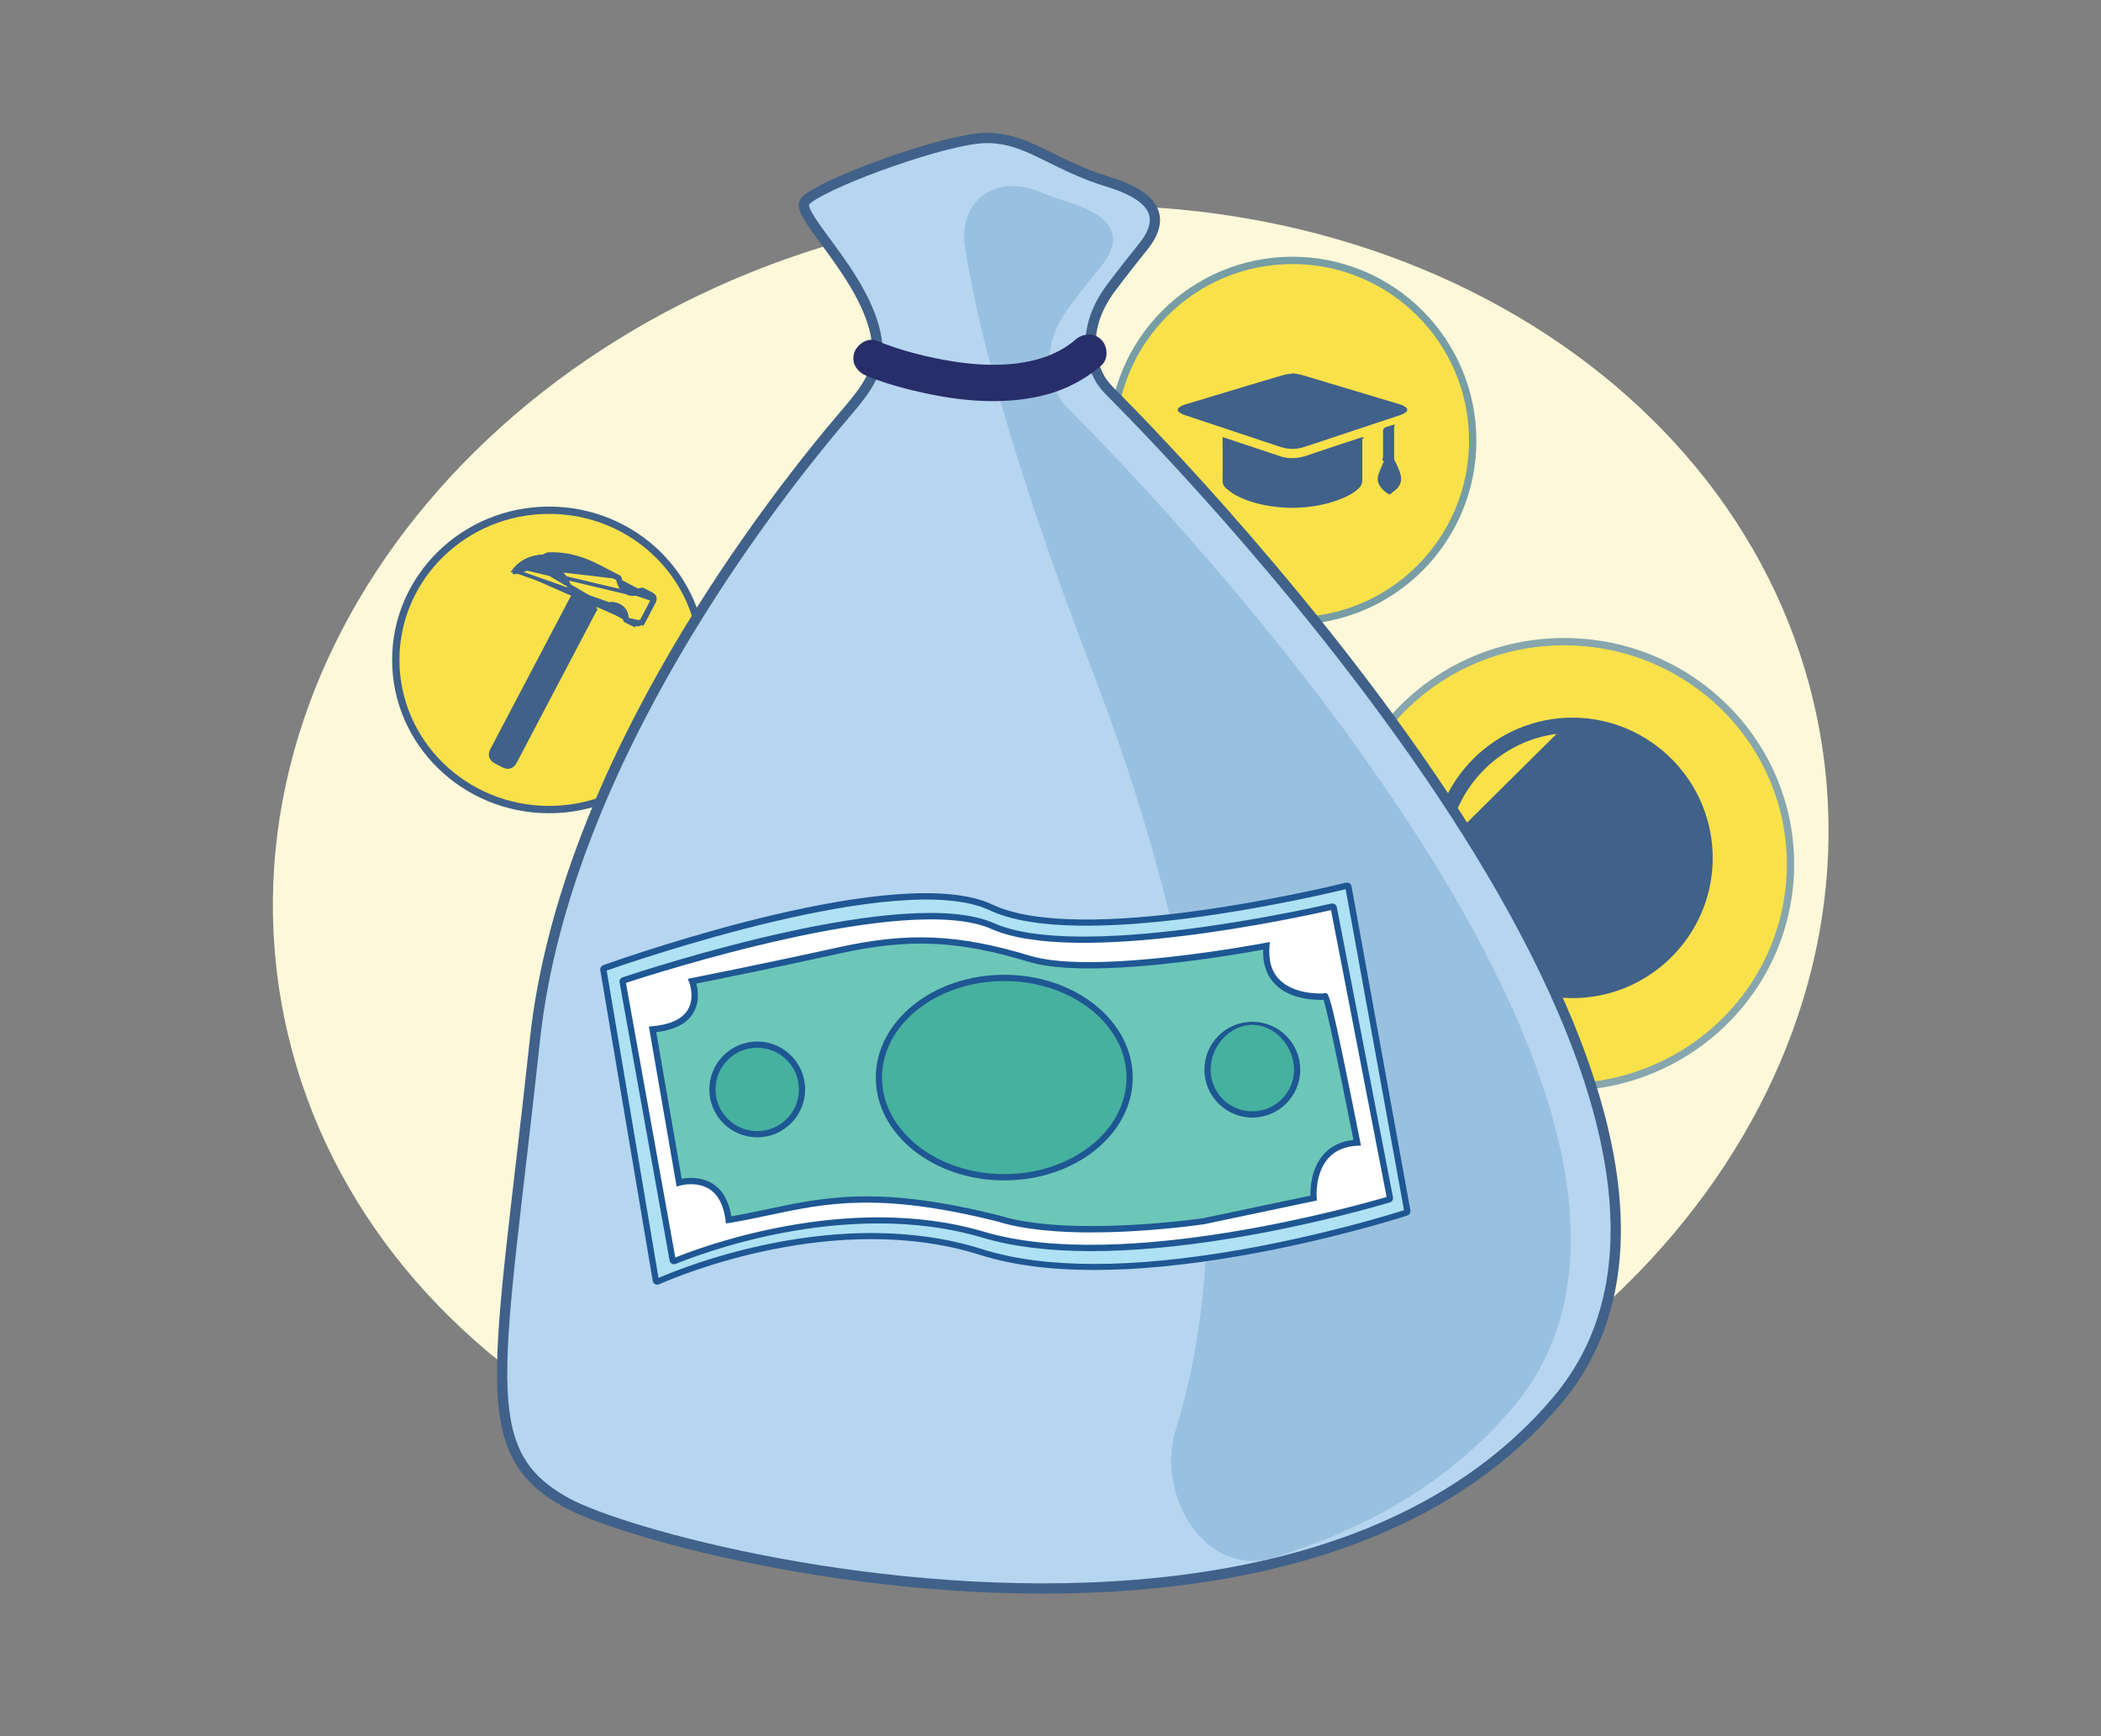 <svg width="121" height="100" viewBox="0 0 121 100" fill="none" xmlns="http://www.w3.org/2000/svg">
<rect x="0" y="0" width="121" height="100" fill="#808080" stroke="none"/>
<path d="M66.936 87.383C91.418 83.176 108.389 63.029 104.842 42.383C101.294 21.737 78.571 8.41 54.089 12.617C29.607 16.824 12.636 36.971 16.183 57.617C19.731 78.263 42.454 91.59 66.936 87.383Z" fill="#FCF8D9"/>
<path d="M90.081 62.612C97.281 62.612 103.117 56.869 103.117 49.786C103.117 42.702 97.281 36.96 90.081 36.96C82.881 36.96 77.045 42.702 77.045 49.786C77.045 56.869 82.881 62.612 90.081 62.612Z" fill="#F9E14A" stroke="#87A6AD" stroke-width="0.421" stroke-miterlimit="10"/>
<path d="M82.594 49.413L82.594 49.414C82.573 53.78 86.12 57.347 90.488 57.387C94.878 57.427 98.459 53.894 98.532 49.557C98.605 45.09 94.995 41.479 90.631 41.442L82.594 49.413ZM82.594 49.413C82.57 45.023 86.194 41.406 90.631 41.442L82.594 49.413ZM83.255 49.417C83.258 53.44 86.531 56.709 90.564 56.723C94.568 56.737 97.867 53.436 97.871 49.417C97.874 45.442 94.632 42.165 90.666 42.111V42.107L90.561 42.107C86.541 42.11 83.248 45.403 83.255 49.417ZM83.255 49.417L83.36 49.417L83.255 49.417C83.255 49.417 83.255 49.417 83.255 49.417Z" fill="#406189" stroke="#406189" stroke-width="0.21"/>
<path d="M89.117 49.367C89.338 49.195 89.558 49.023 89.778 48.852L89.825 48.907L89.896 48.765L89.9 48.758L90.052 48.454L89.824 48.581C89.677 48.41 89.534 48.241 89.393 48.074C89.216 47.865 89.041 47.66 88.866 47.454C88.379 46.883 87.893 46.313 87.41 45.742L87.41 45.742L87.409 45.741C87.344 45.666 87.286 45.589 87.243 45.511C87.206 45.439 87.195 45.378 87.201 45.328C87.208 45.278 87.232 45.228 87.281 45.179L87.281 45.179C87.334 45.128 87.384 45.105 87.431 45.099C87.479 45.093 87.536 45.103 87.603 45.137C88.025 45.35 88.447 45.566 88.869 45.782L88.869 45.782L88.87 45.782C88.927 45.812 88.984 45.839 89.04 45.867C89.162 45.927 89.28 45.984 89.393 46.052C89.456 46.09 89.524 46.116 89.597 46.112C89.671 46.109 89.734 46.078 89.789 46.031C89.79 46.031 89.793 46.029 89.799 46.026C89.8 46.026 89.801 46.026 89.802 46.025C89.811 46.021 89.828 46.013 89.844 46.002L89.844 46.002L89.845 46.001C89.895 45.967 89.93 45.953 89.954 45.951C89.97 45.95 89.993 45.952 90.028 45.991L90.028 45.991C90.049 46.015 90.05 46.03 90.046 46.047C90.04 46.074 90.017 46.117 89.955 46.184L89.861 46.286L89.984 46.349C90.141 46.43 90.297 46.507 90.453 46.583C90.779 46.742 91.1 46.899 91.406 47.085L91.406 47.086C91.591 47.197 91.764 47.255 91.942 47.248C92.118 47.241 92.287 47.17 92.464 47.053C93.104 46.634 93.779 46.279 94.514 46.08C94.772 46.012 95.044 45.98 95.309 45.993L95.31 45.993C95.524 46.002 95.666 46.098 95.734 46.224C95.803 46.35 95.806 46.526 95.702 46.715L95.702 46.715C95.488 47.106 95.147 47.385 94.784 47.662L94.784 47.662C93.785 48.43 92.7 49.058 91.576 49.624L91.575 49.624C90.586 50.124 89.583 50.602 88.579 51.081C88.269 51.228 87.959 51.376 87.649 51.525L87.649 51.525C87.579 51.559 87.516 51.6 87.468 51.658C87.418 51.717 87.388 51.787 87.372 51.87L87.372 51.87C87.315 52.164 87.248 52.455 87.168 52.742C87.144 52.823 87.085 52.908 87.02 52.958L87.083 53.042L87.02 52.958C86.96 53.003 86.932 52.995 86.923 52.992C86.909 52.985 86.877 52.959 86.853 52.879L86.852 52.878C86.824 52.789 86.797 52.698 86.769 52.606C86.633 52.152 86.491 51.676 86.184 51.276C86.042 51.088 85.883 50.905 85.728 50.726C85.642 50.627 85.556 50.529 85.475 50.431L85.475 50.431C85.454 50.405 85.428 50.383 85.409 50.366C85.407 50.364 85.405 50.362 85.403 50.36C85.381 50.34 85.368 50.328 85.36 50.317C85.356 50.312 85.355 50.309 85.355 50.307C85.354 50.306 85.354 50.306 85.354 50.305C85.354 50.304 85.355 50.291 85.373 50.263C85.439 50.167 85.551 50.12 85.66 50.15L85.661 50.15C85.844 50.2 86.028 50.257 86.215 50.315L86.215 50.315C86.334 50.351 86.453 50.388 86.572 50.425C86.796 50.495 87.022 50.566 87.247 50.63L87.247 50.63L87.249 50.63C87.296 50.642 87.35 50.645 87.401 50.639C87.448 50.634 87.508 50.619 87.554 50.58C88.078 50.179 88.598 49.772 89.117 49.367Z" fill="#406189" stroke="#406189" stroke-width="0.21"/>
<path d="M92.263 50.481C92.493 50.326 92.722 50.171 92.953 50.016L92.829 54.02L92.724 54.015C92.724 54.015 92.724 54.015 92.724 54.015C92.718 54.129 92.689 54.215 92.647 54.274C92.606 54.331 92.547 54.369 92.467 54.383L92.466 54.383C92.398 54.395 92.343 54.382 92.296 54.346C92.245 54.307 92.193 54.236 92.152 54.117C91.895 53.38 91.644 52.641 91.394 51.904C91.357 51.796 91.32 51.689 91.284 51.581L91.284 51.581L91.284 51.581C91.27 51.54 91.252 51.499 91.236 51.462L91.234 51.457C91.218 51.42 91.204 51.386 91.192 51.353C91.165 51.279 91.162 51.238 91.169 51.217C91.176 51.198 91.201 51.17 91.271 51.129C91.296 51.114 91.322 51.1 91.35 51.085C91.358 51.08 91.367 51.076 91.376 51.071C91.413 51.051 91.453 51.028 91.49 51.003C91.749 50.829 92.006 50.655 92.263 50.481Z" fill="#406189" stroke="#406189" stroke-width="0.21"/>
<path d="M74.433 35.765C80.168 35.765 84.816 31.116 84.816 25.382C84.816 19.648 80.168 14.999 74.433 14.999C68.699 14.999 64.051 19.648 64.051 25.382C64.051 31.116 68.699 35.765 74.433 35.765Z" fill="#F9E14A" stroke="#779DA5" stroke-width="0.421" stroke-miterlimit="10"/>
<path d="M74.448 21.522V21.522L74.446 21.514L74.448 21.522ZM74.448 21.522V21.522L74.461 21.614L74.448 21.522ZM75.356 21.82L75.357 21.82C77.102 22.341 78.851 22.867 80.596 23.393C80.707 23.427 80.813 23.481 80.904 23.549L80.904 23.549L80.907 23.55C80.944 23.577 80.946 23.596 80.945 23.601C80.945 23.607 80.941 23.629 80.903 23.659L80.903 23.659L80.902 23.66C80.83 23.716 80.744 23.764 80.666 23.789L80.666 23.789L80.665 23.79C78.806 24.412 76.947 25.03 75.089 25.644C74.653 25.788 74.217 25.784 73.779 25.644C72.296 25.153 70.816 24.659 69.334 24.165C68.963 24.041 68.592 23.917 68.221 23.794C68.132 23.764 68.041 23.715 67.967 23.656L67.967 23.655C67.933 23.629 67.929 23.609 67.929 23.603C67.929 23.599 67.93 23.582 67.963 23.558L67.963 23.558L67.966 23.556C68.049 23.492 68.147 23.439 68.247 23.41L68.247 23.41L68.247 23.41C68.975 23.189 69.702 22.971 70.431 22.752C70.94 22.598 71.45 22.445 71.96 22.291C72.162 22.231 72.364 22.171 72.565 22.11C73.028 21.972 73.491 21.833 73.956 21.698C74.071 21.667 74.188 21.652 74.314 21.637C74.362 21.631 74.41 21.625 74.461 21.618C74.465 21.617 74.469 21.616 74.472 21.616C74.737 21.631 74.988 21.708 75.252 21.788C75.287 21.799 75.321 21.809 75.356 21.82Z" fill="#406189" stroke="#406189" stroke-width="0.21"/>
<path d="M75.316 26.335L75.316 26.335C76.113 26.062 76.913 25.799 77.712 25.535C77.925 25.465 78.138 25.395 78.352 25.324C78.352 25.576 78.351 25.828 78.351 26.08C78.35 26.607 78.349 27.133 78.352 27.657C78.352 27.818 78.3 27.938 78.19 28.044L78.19 28.045C77.983 28.247 77.735 28.393 77.462 28.521C76.88 28.793 76.26 28.959 75.62 29.054C75.046 29.138 74.473 29.171 73.898 29.129C72.947 29.058 72.03 28.871 71.194 28.418L71.193 28.418C71.007 28.319 70.839 28.179 70.661 28.031C70.56 27.946 70.514 27.832 70.517 27.676L70.517 27.675C70.523 27.145 70.521 26.616 70.519 26.087C70.518 25.831 70.517 25.576 70.517 25.32L71.569 25.671C71.922 25.789 72.277 25.907 72.631 26.024L72.631 26.024L72.631 26.024C72.986 26.142 73.34 26.26 73.693 26.378C74.245 26.563 74.782 26.517 75.316 26.335ZM78.444 25.294C78.444 25.294 78.444 25.294 78.444 25.294L78.444 25.294ZM78.442 25.29L78.421 25.226L78.421 25.226L78.419 25.22L78.421 25.226L78.421 25.226L78.442 25.29Z" fill="#406189" stroke="#406189" stroke-width="0.21"/>
<path d="M79.757 26.336L79.862 26.337C79.865 26.003 79.864 25.666 79.863 25.331C79.862 25.164 79.862 24.997 79.862 24.831C79.862 24.821 79.862 24.814 79.863 24.81C79.866 24.809 79.87 24.807 79.876 24.805C79.963 24.78 80.052 24.75 80.143 24.72C80.157 24.716 80.171 24.711 80.186 24.706V24.707V24.708V24.709V24.71V24.711V24.712V24.713V24.714V24.715V24.716V24.717V24.718V24.718V24.72V24.72V24.721V24.722V24.723V24.724V24.725V24.726V24.727V24.728V24.729V24.73V24.731V24.732V24.733V24.734V24.735V24.736V24.737V24.738V24.739V24.74V24.741V24.741V24.742V24.743V24.744V24.745V24.746V24.747V24.748V24.749V24.75V24.751V24.752V24.753V24.754V24.755V24.756V24.757V24.758V24.759V24.76V24.761V24.762V24.762V24.764V24.764V24.765V24.766V24.767V24.768V24.769V24.77V24.771V24.772V24.773V24.774V24.775V24.776V24.777V24.778V24.779V24.78V24.781V24.782V24.782V24.783V24.784V24.785V24.786V24.787V24.788V24.789V24.79V24.791V24.792V24.793V24.794V24.795V24.796V24.797V24.798V24.799V24.799V24.8V24.801V24.802V24.803V24.804V24.805V24.806V24.807V24.808V24.809V24.81V24.811V24.812V24.813V24.814V24.815V24.816V24.817V24.817V24.818V24.819V24.82V24.821V24.822V24.823V24.824V24.825V24.826V24.827V24.828V24.829V24.83V24.831V24.831V24.832V24.833V24.834V24.835V24.836V24.837V24.838V24.839V24.84V24.841V24.842V24.843V24.844V24.845V24.846V24.847V24.848V24.848V24.849V24.85V24.851V24.852V24.853V24.854V24.855V24.856V24.857V24.858V24.859V24.86V24.861V24.862V24.863V24.863V24.864V24.865V24.866V24.867V24.868V24.869V24.87V24.871V24.872V24.873V24.874V24.875V24.876V24.877V24.878V24.878V24.879V24.88V24.881V24.882V24.883V24.884V24.885V24.886V24.887V24.888V24.889V24.89V24.891V24.892V24.892V24.893V24.894V24.895V24.896V24.897V24.898V24.899V24.9V24.901V24.902V24.903V24.904V24.905V24.905V24.906V24.907V24.908V24.909V24.91V24.911V24.912V24.913V24.914V24.915V24.916V24.917V24.918V24.919V24.919V24.92V24.921V24.922V24.923V24.924V24.925V24.926V24.927V24.928V24.929V24.93V24.931V24.932V24.933V24.933V24.934V24.935V24.936V24.937V24.938V24.939V24.94V24.941V24.942V24.943V24.944V24.945V24.946V24.947V24.947V24.948V24.949V24.95V24.951V24.952V24.953V24.954V24.955V24.956V24.957V24.958V24.959V24.959V24.96V24.961V24.962V24.963V24.964V24.965V24.966V24.967V24.968V24.969V24.97V24.971V24.972V24.973V24.974V24.974V24.975V24.976V24.977V24.978V24.979V24.98V24.981V24.982V24.983V24.984V24.985V24.986V24.987V24.988V24.988V24.989V24.99V24.991V24.992V24.993V24.994V24.995V24.996V24.997V24.998V24.999V25V25V25.002V25.002V25.003V25.004V25.005V25.006V25.007V25.008V25.009V25.01V25.011V25.012V25.013V25.014V25.015V25.015V25.016V25.017V25.018V25.019V25.02V25.021V25.022V25.023V25.024V25.025V25.026V25.027V25.028V25.029V25.029V25.03V25.031V25.032V25.033V25.034V25.035V25.036V25.037V25.038V25.039V25.04V25.041V25.042V25.043V25.044V25.044V25.045V25.046V25.047V25.048V25.049V25.05V25.051V25.052V25.053V25.054V25.056V25.059V25.062V25.064V25.067V25.069V25.072V25.075V25.077V25.08V25.082V25.085V25.088V25.09V25.093V25.096V25.098V25.101V25.103V25.106V25.109V25.111V25.114V25.116V25.119V25.122V25.124V25.127V25.13V25.132V25.135V25.137V25.14V25.143V25.145V25.148V25.15V25.153V25.156V25.158V25.161V25.163V25.166V25.169V25.171V25.174V25.177V25.179V25.182V25.184V25.187V25.19V25.192V25.195V25.197V25.2V25.203V25.205V25.208V25.21V25.213V25.216V25.218V25.221V25.224V25.226V25.229V25.231V25.234V25.237V25.239V25.242V25.244V25.247V25.25V25.252V25.255V25.258V25.26V25.263V25.265V25.268V25.27V25.273V25.276V25.278V25.281V25.284V25.286V25.289V25.291V25.294V25.297V25.299V25.302V25.305V25.307V25.31V25.312V25.315V25.317V25.32V25.323V25.325V25.328V25.331V25.333V25.336V25.338V25.341V25.344V25.346V25.349V25.352V25.354V25.357V25.359V25.362V25.364V25.367V25.37V25.372V25.375V25.378V25.38V25.383V25.385V25.388V25.391V25.393V25.396V25.398V25.401V25.404V25.406V25.409V25.412V25.414V25.417V25.419V25.422V25.425V25.427V25.43V25.432V25.435V25.438V25.44V25.443V25.445V25.448V25.451V25.453V25.456V25.459V25.461V25.464V25.466V25.469V25.471V25.474V25.477V25.479V25.482V25.485V25.487V25.49V25.492V25.495V25.498V25.5V25.503V25.506V25.508V25.511V25.513V25.516V25.518V25.521V25.524V25.526V25.529V25.532V25.534V25.537V25.539V25.542V25.545V25.547V25.55V25.552V25.555V25.558V25.56V25.563V25.566V25.568V25.571V25.573V25.576V25.578V25.581V25.584V25.586V25.589V25.591V25.594V25.597V25.599V25.602V25.605V25.607V25.61V25.612V25.615V25.618V25.62V25.623V25.625V25.628V25.631V25.633V25.636V25.639V25.641V25.644V25.646V25.649V25.651V25.654V25.657V25.659V25.662V25.665V25.667V25.67V25.672V25.675V25.678V25.68V25.683V25.685V25.688V25.691V25.693V25.696V25.698V25.701V25.704V25.706V25.709V25.712V25.714V25.717V25.719V25.722V25.724V25.727V25.73V25.732V25.735V25.738V25.74V25.743V25.745V25.748V25.75V25.753V25.756V25.758V25.761V25.764V25.766V25.769V25.771V25.774V25.777V25.779V25.782V25.784V25.787V25.79V25.792V25.795V25.797V25.8V25.803V25.805V25.808V25.81V25.813V25.816V25.818V25.821V25.823V25.826V25.829V25.831V25.834V25.837V25.839V25.842V25.844V25.847V25.849V25.852V25.855V25.857V25.86V25.863V25.865V25.868V25.87V25.873V25.875V25.878V25.881V25.883V25.886V25.889V25.891V25.894V25.896V25.899V25.901V25.904V25.907V25.909V25.912V25.915V25.917V25.92V25.922V25.925V25.928V25.93V25.933V25.935V25.938V25.941V25.943V25.946V25.948V25.951V25.954V25.956V25.959V25.961V25.964V25.967V25.969V25.972V25.974V25.977V25.98V25.982V25.985V25.987V25.99V25.993V25.995V25.998V26V26.003V26.006V26.008V26.011V26.013V26.016V26.019V26.021V26.024V26.026V26.029V26.032V26.034V26.037V26.039V26.042V26.045V26.047V26.05V26.052V26.055V26.058V26.06V26.063V26.065V26.068V26.07V26.073V26.076V26.078V26.081V26.084V26.086V26.089V26.091V26.094V26.096V26.099V26.102V26.104V26.107V26.11V26.112V26.115V26.117V26.12V26.122V26.125V26.128V26.13V26.133V26.135V26.138V26.141V26.143V26.146V26.148V26.151V26.154V26.156V26.159V26.161V26.164V26.167V26.169V26.172V26.174V26.177V26.18V26.182V26.185V26.187V26.19V26.192V26.195V26.198V26.2V26.203V26.206V26.208V26.211V26.213V26.216V26.218V26.221V26.224V26.226V26.229V26.231V26.234V26.237V26.239V26.242V26.244V26.247V26.25V26.252V26.255V26.257V26.26V26.262V26.265V26.268V26.27V26.273V26.276V26.278V26.281V26.283V26.286V26.288V26.291V26.294V26.296V26.299V26.301V26.304V26.307V26.309V26.312V26.314V26.317V26.32V26.322V26.325V26.327V26.33V26.332V26.335V26.338V26.34V26.343V26.345V26.348V26.351V26.353V26.356V26.358V26.361V26.363V26.366V26.369V26.371V26.374V26.377V26.379V26.382V26.384V26.387C80.186 26.458 80.209 26.528 80.233 26.582L80.233 26.582L80.235 26.586C80.374 26.86 80.503 27.122 80.567 27.407L80.567 27.407C80.622 27.652 80.567 27.864 80.407 28.04C80.309 28.144 80.194 28.231 80.071 28.325C80.054 28.337 80.037 28.35 80.02 28.363C80.02 28.363 80.02 28.363 80.02 28.363C80.012 28.36 80.002 28.355 79.989 28.347C79.979 28.341 79.97 28.335 79.96 28.328C79.956 28.326 79.951 28.323 79.947 28.32C79.808 28.23 79.688 28.12 79.59 27.983L79.59 27.983L79.589 27.982C79.441 27.778 79.41 27.559 79.498 27.328L79.498 27.328C79.554 27.177 79.616 27.032 79.68 26.883C79.721 26.788 79.763 26.691 79.804 26.59L79.804 26.59L79.805 26.588C79.83 26.521 79.862 26.429 79.862 26.336H79.757ZM79.757 26.336C79.757 26.408 79.731 26.483 79.706 26.551M79.757 26.336C79.76 26.003 79.758 25.667 79.758 25.332C79.757 25.165 79.757 24.998 79.757 24.831C79.757 24.759 79.778 24.726 79.845 24.705C79.931 24.679 80.017 24.651 80.107 24.621C80.133 24.613 80.159 24.604 80.186 24.596L79.706 26.551M79.706 26.551L79.706 26.551L79.706 26.551Z" fill="#406189" stroke="#406189" stroke-width="0.21"/>
<path d="M31.625 46.632C36.502 46.632 40.456 42.772 40.456 38.011C40.456 33.25 36.502 29.39 31.625 29.39C26.748 29.39 22.794 33.25 22.794 38.011C22.794 42.772 26.748 46.632 31.625 46.632Z" fill="#F9E14A" stroke="#406189" stroke-width="0.421" stroke-miterlimit="10"/>
<path d="M30.176 32.718L30.152 32.694L30.337 32.651C30.392 32.639 30.449 32.625 30.507 32.61C30.597 32.588 30.689 32.566 30.778 32.547L30.176 32.718ZM30.176 32.718C30.159 32.723 30.141 32.729 30.123 32.734C29.983 32.779 29.845 32.823 29.704 32.862C29.675 32.869 29.64 32.871 29.599 32.869C29.776 32.639 29.992 32.456 30.249 32.32L30.249 32.319C30.648 32.106 31.087 32.051 31.547 32.03L31.547 32.03C32.45 31.986 33.304 32.191 34.116 32.578C34.421 32.723 34.718 32.88 35.016 33.037C35.197 33.133 35.378 33.228 35.562 33.322C35.58 33.331 35.584 33.337 35.585 33.339C35.587 33.342 35.591 33.35 35.595 33.374C35.595 33.374 35.595 33.374 35.595 33.374L35.699 33.36M30.176 32.718L36.073 34.123L36.122 34.03M35.699 33.36C35.735 33.649 35.857 33.889 36.122 34.03M35.699 33.36C35.69 33.296 35.668 33.259 35.611 33.229L35.699 33.36ZM36.122 34.03C36.381 34.167 36.634 34.13 36.877 33.984L36.073 34.123M36.122 34.03L36.073 34.123M36.073 34.123C36.372 34.281 36.664 34.234 36.931 34.074L36.931 34.074L36.934 34.073C36.944 34.066 36.95 34.063 36.954 34.062C36.956 34.061 36.957 34.061 36.958 34.061L36.958 34.061L36.959 34.061C36.96 34.061 36.961 34.061 36.963 34.062C36.967 34.063 36.973 34.065 36.983 34.071C37.063 34.114 37.144 34.156 37.224 34.197L37.225 34.197C37.306 34.239 37.386 34.281 37.464 34.323L37.464 34.323C37.545 34.366 37.579 34.409 37.591 34.447C37.603 34.483 37.601 34.537 37.56 34.618L37.654 34.666M36.073 34.123L37.273 34.104C37.354 34.146 37.435 34.188 37.514 34.23C37.703 34.331 37.751 34.474 37.654 34.666M37.654 34.666C37.441 35.083 37.221 35.497 36.999 35.911L36.907 35.861C36.907 35.861 36.907 35.861 36.907 35.861M37.654 34.666L37.56 34.618C37.348 35.034 37.129 35.447 36.907 35.861M36.907 35.861C36.876 35.917 36.837 35.949 36.798 35.963C36.76 35.976 36.709 35.977 36.645 35.949L36.644 35.949C36.462 35.871 36.287 35.781 36.106 35.688C36.099 35.684 36.092 35.68 36.084 35.676M36.907 35.861L36.084 35.676M36.084 35.676C36.093 35.511 36.065 35.359 35.994 35.226C35.921 35.09 35.807 34.981 35.654 34.899C35.501 34.817 35.343 34.779 35.186 34.789C35.029 34.8 34.878 34.858 34.737 34.958L34.737 34.958L34.735 34.959C34.73 34.962 34.727 34.964 34.725 34.965C34.723 34.965 34.719 34.963 34.713 34.96C34.478 34.836 34.244 34.712 34.009 34.589C33.621 34.385 33.234 34.18 32.847 33.974C32.847 33.974 32.847 33.974 32.847 33.974C32.846 33.974 32.846 33.973 32.845 33.972C32.843 33.971 32.842 33.97 32.839 33.968C32.835 33.964 32.83 33.959 32.826 33.952C32.821 33.946 32.818 33.94 32.815 33.935C32.814 33.932 32.813 33.93 32.812 33.928L32.812 33.926L32.811 33.926C32.6 32.862 31.538 32.388 30.778 32.547L36.084 35.676ZM33.035 34.483C32.425 35.642 31.815 36.802 31.206 37.961L31.205 37.962C30.596 39.122 29.986 40.282 29.376 41.442L33.035 34.483ZM33.035 34.483C33.036 34.48 33.038 34.478 33.039 34.475C33.423 34.679 33.797 34.874 34.185 35.078C34.16 35.118 34.133 35.162 34.111 35.205C33.515 36.338 32.919 37.471 32.323 38.604C31.414 40.334 30.504 42.064 29.595 43.795C29.499 43.974 29.413 44.074 29.252 44.074C29.19 44.074 29.12 44.055 29.056 44.026C28.954 43.978 28.859 43.926 28.76 43.873C28.704 43.843 28.648 43.812 28.588 43.781C28.468 43.718 28.403 43.639 28.378 43.558C28.353 43.477 28.362 43.374 28.426 43.25C28.426 43.25 28.426 43.25 28.426 43.25L29.376 41.442L33.035 34.483Z" fill="#406189" stroke="#406189" stroke-width="0.21"/>
<path d="M29.011 44.121C28.895 44.066 28.782 44.005 28.671 43.945C28.627 43.921 28.583 43.897 28.539 43.874C28.259 43.728 28.183 43.481 28.332 43.201L29.282 41.392M29.011 44.121C29.084 44.154 29.172 44.179 29.251 44.179M29.011 44.121L29.055 44.025C29.055 44.025 29.055 44.025 29.055 44.026M29.011 44.121L29.056 44.026C29.055 44.026 29.055 44.026 29.055 44.026M29.251 44.179C29.477 44.176 29.589 44.026 29.687 43.844M29.251 44.179L29.25 44.074C29.25 44.074 29.25 44.074 29.251 44.074M29.251 44.179V44.074C29.251 44.074 29.251 44.074 29.251 44.074M29.687 43.844C30.072 43.11 30.458 42.376 30.843 41.642C31.962 39.513 33.082 37.382 34.203 35.253M29.687 43.844L29.594 43.795C29.594 43.795 29.594 43.795 29.594 43.795M29.687 43.844L29.594 43.794C29.594 43.794 29.594 43.794 29.594 43.795M34.203 35.253C34.226 35.209 34.252 35.167 34.278 35.126C34.246 35.11 34.215 35.094 34.184 35.077M34.203 35.253L34.109 35.205C34.11 35.205 34.11 35.205 34.11 35.205M34.203 35.253L34.11 35.204C34.11 35.205 34.11 35.205 34.11 35.205M34.184 35.077C34.192 35.066 34.199 35.054 34.206 35.043C34.218 35.024 34.23 35.005 34.24 34.988C34.044 34.885 33.852 34.784 33.659 34.682C33.467 34.581 33.274 34.48 33.078 34.377C33.075 34.384 33.073 34.391 33.07 34.399C33.068 34.405 33.066 34.411 33.063 34.418C33.057 34.434 33.049 34.454 33.038 34.474M34.184 35.077C34.159 35.118 34.132 35.161 34.11 35.205M34.184 35.077C33.991 34.975 33.8 34.875 33.61 34.776C33.421 34.676 33.231 34.576 33.038 34.474M33.038 34.474C33.007 34.458 32.976 34.442 32.945 34.426C32.944 34.427 32.943 34.429 32.942 34.431M33.038 34.474L29.375 41.441M32.942 34.431C31.724 36.752 30.503 39.072 29.282 41.392M32.942 34.431L33.034 34.481C33.035 34.481 33.035 34.481 33.035 34.481M32.942 34.431L33.035 34.48L33.035 34.481M29.282 41.392L29.375 41.441M29.282 41.392L29.375 41.441L28.425 43.25L28.424 43.251C28.359 43.373 28.35 43.476 28.375 43.557C28.4 43.638 28.465 43.717 28.587 43.781L28.588 43.781C28.634 43.805 28.678 43.83 28.723 43.854C28.834 43.914 28.942 43.972 29.055 44.026M29.375 41.441C30.596 39.121 31.817 36.801 33.035 34.481M29.375 41.441L33.035 34.481M29.055 44.026C29.118 44.054 29.191 44.073 29.251 44.074M29.251 44.074C29.337 44.072 29.397 44.044 29.448 44C29.501 43.952 29.547 43.883 29.594 43.795M29.594 43.795C29.979 43.061 30.365 42.327 30.75 41.593C31.869 39.464 32.989 37.333 34.11 35.205" fill="#406189" stroke="#406189" stroke-width="0.21"/>
<path d="M30.265 32.687V32.748C30.265 32.748 30.265 32.748 30.265 32.748C30.265 32.75 30.265 32.76 30.266 32.771C30.267 32.775 30.269 32.784 30.273 32.794C30.237 32.805 30.202 32.817 30.167 32.828C30.025 32.873 29.883 32.918 29.739 32.958C29.675 32.976 29.605 32.973 29.541 32.964L30.471 32.724C30.444 32.73 30.417 32.737 30.39 32.743C30.383 32.745 30.376 32.746 30.37 32.748C30.37 32.75 30.37 32.754 30.371 32.757L30.365 32.748L30.352 32.729L30.333 32.665C30.31 32.672 30.287 32.679 30.265 32.687ZM30.265 32.687C30.22 32.7 30.176 32.715 30.133 32.728C29.992 32.773 29.853 32.817 29.712 32.856L29.712 32.856L29.71 32.857C29.68 32.865 29.645 32.867 29.607 32.865M30.265 32.687V32.664L30.346 32.645C30.401 32.633 30.458 32.618 30.516 32.604C30.606 32.582 30.698 32.56 30.787 32.541M29.607 32.865L35.614 34.986C35.885 35.132 36.003 35.366 35.988 35.674M29.607 32.865C29.784 32.635 30 32.454 30.258 32.313C30.657 32.1 31.097 32.045 31.556 32.024L31.556 32.024C32.456 31.983 33.31 32.185 34.125 32.572M29.607 32.865L31.551 31.919C32.471 31.877 33.342 32.084 34.17 32.477M30.787 32.541L30.808 32.644L30.787 32.541C30.787 32.541 30.787 32.541 30.787 32.541ZM30.787 32.541C31.548 32.382 32.61 32.856 32.821 33.921L32.718 33.941L32.821 33.921C32.821 33.924 32.825 33.934 32.834 33.947C32.844 33.959 32.852 33.966 32.856 33.968L32.806 34.06L32.855 33.967C33.242 34.174 33.63 34.378 34.018 34.583C34.253 34.706 34.487 34.83 34.722 34.954L34.726 34.956L34.726 34.956C34.729 34.958 34.731 34.959 34.733 34.96M34.733 34.96C34.731 34.961 34.73 34.961 34.73 34.961C34.727 34.962 34.728 34.962 34.731 34.961C34.733 34.961 34.734 34.961 34.735 34.961C34.737 34.962 34.737 34.962 34.737 34.962C34.737 34.962 34.736 34.961 34.733 34.96ZM34.733 34.96C34.736 34.958 34.74 34.955 34.747 34.951L34.806 35.038L34.747 34.951C34.889 34.852 35.039 34.794 35.196 34.783C35.353 34.773 35.51 34.811 35.663 34.893L35.663 34.893C35.815 34.975 35.928 35.084 36.001 35.22C36.072 35.353 36.1 35.505 36.093 35.67M36.093 35.67C36.086 35.666 36.079 35.663 36.072 35.659L36.072 35.659L36.066 35.657C36.068 35.657 36.07 35.658 36.072 35.659C36.078 35.662 36.082 35.666 36.085 35.668C36.088 35.67 36.09 35.672 36.091 35.674H36.064H36.059H35.988M36.093 35.67C36.093 35.671 36.093 35.672 36.093 35.673C36.093 35.674 36.093 35.674 36.093 35.674C36.094 35.676 36.094 35.678 36.095 35.679C36.096 35.681 36.096 35.68 36.093 35.677M36.093 35.67C36.136 35.692 36.179 35.713 36.221 35.735C36.365 35.808 36.506 35.88 36.653 35.943L36.654 35.943C36.719 35.971 36.769 35.971 36.808 35.958C36.846 35.944 36.884 35.913 36.916 35.856M35.988 35.674L36.057 35.677L36.062 35.678L36.093 35.679C36.093 35.678 36.093 35.678 36.093 35.677M35.988 35.674C35.988 35.701 36.003 35.744 36.025 35.753C36.073 35.778 36.122 35.802 36.17 35.827C36.316 35.901 36.462 35.975 36.612 36.039L36.093 35.677M36.093 35.677L37.008 35.905M36.916 35.856C36.915 35.856 36.915 35.856 36.915 35.856L37.008 35.905M36.916 35.856C36.916 35.856 36.916 35.856 36.916 35.855L37.008 35.905M36.916 35.856C37.135 35.442 37.353 35.028 37.569 34.612M37.008 35.905L37.008 35.905C37.227 35.491 37.447 35.077 37.663 34.66M37.569 34.612C37.569 34.612 37.569 34.612 37.569 34.612L37.663 34.66M37.569 34.612C37.569 34.612 37.569 34.612 37.569 34.612L37.663 34.66M37.569 34.612C37.61 34.531 37.612 34.477 37.6 34.441C37.588 34.403 37.554 34.36 37.473 34.317M37.663 34.66C37.76 34.468 37.712 34.325 37.523 34.224M37.523 34.224L37.474 34.318C37.474 34.317 37.474 34.317 37.473 34.317M37.523 34.224C37.464 34.194 37.406 34.163 37.347 34.133C37.245 34.081 37.143 34.028 37.042 33.972M37.523 34.224L37.473 34.317C37.473 34.317 37.473 34.317 37.473 34.317M37.473 34.317C37.417 34.288 37.36 34.258 37.302 34.228C37.198 34.175 37.093 34.121 36.992 34.064M37.042 33.972L36.993 34.065C36.992 34.065 36.992 34.064 36.992 34.064M37.042 33.972C36.984 33.941 36.944 33.944 36.886 33.978M37.042 33.972L36.99 34.064C36.991 34.064 36.991 34.064 36.992 34.064M36.992 34.064C36.983 34.06 36.977 34.057 36.974 34.057C36.97 34.056 36.969 34.056 36.969 34.056L36.969 34.056L36.969 34.056C36.968 34.056 36.961 34.056 36.94 34.068M36.886 33.978L36.941 34.068C36.941 34.068 36.94 34.068 36.94 34.068M36.886 33.978C36.646 34.124 36.39 34.16 36.131 34.023C35.866 33.88 35.744 33.643 35.708 33.354M36.886 33.978L36.939 34.069C36.939 34.069 36.94 34.069 36.94 34.068M36.94 34.068C36.675 34.229 36.38 34.274 36.082 34.116L36.081 34.116C35.779 33.953 35.643 33.68 35.604 33.368M35.604 33.368C35.604 33.368 35.604 33.368 35.604 33.368L35.708 33.354M35.604 33.368C35.604 33.367 35.604 33.367 35.604 33.367L35.708 33.354M35.604 33.368C35.6 33.344 35.596 33.336 35.594 33.333C35.593 33.331 35.589 33.325 35.571 33.316M35.708 33.354C35.699 33.29 35.677 33.253 35.62 33.223M35.62 33.223L35.571 33.316C35.571 33.316 35.571 33.316 35.571 33.316M35.62 33.223C35.463 33.142 35.307 33.059 35.151 32.977C34.826 32.806 34.501 32.635 34.17 32.477M35.62 33.223L35.571 33.316C35.571 33.316 35.571 33.316 35.571 33.316M35.571 33.316C35.412 33.234 35.255 33.151 35.099 33.069C34.776 32.898 34.454 32.729 34.125 32.572M34.17 32.477L34.125 32.572C34.125 32.572 34.125 32.572 34.125 32.572M34.17 32.477L34.125 32.571C34.125 32.571 34.125 32.572 34.125 32.572" fill="#406189" stroke="#406189" stroke-width="0.21"/>
<path d="M89.723 80.614C89.723 80.613 89.722 80.613 89.722 80.614C83.856 87.627 74.731 90.532 65.451 91.285C50.838 92.479 35.842 88.345 32.583 86.533C27.255 83.572 28.735 79.132 30.808 59.889C32.52 43.967 44.568 28.655 48.68 23.84C49.579 22.786 50.55 21.665 50.543 20.279C50.522 16.405 45.658 12.387 46.363 11.596C47.188 10.667 53.584 8.295 56.267 7.984C56.691 7.933 57.082 7.938 57.461 7.984C59.458 8.215 60.934 9.594 63.798 10.465C66.123 11.168 67.365 12.301 65.846 14.197C65.269 14.917 64.642 15.709 64.008 16.554C62.197 18.968 62.855 20.918 63.339 21.793C63.533 22.143 63.806 22.421 64.088 22.704C68.369 27.002 103.923 63.627 89.725 80.615C89.724 80.615 89.723 80.615 89.723 80.614Z" fill="#B6D5F0" stroke="#406189" stroke-width="0.59" stroke-miterlimit="10"/>
<path d="M87.157 81.04C87.155 81.04 87.154 81.041 87.153 81.042C83.537 85.351 78.674 88.093 73.301 89.732C69.462 90.902 66.535 86.168 67.72 82.334C70.435 73.552 70.977 59.631 62.911 38.639C58.62 27.457 56.444 19.675 55.58 14.283C55.144 11.561 57.354 9.988 59.897 11.052C60.358 11.246 60.858 11.432 61.41 11.599C63.718 12.297 64.948 13.424 63.438 15.303C62.867 16.014 62.247 16.795 61.62 17.63C59.501 20.444 60.787 22.622 61.184 23.172C61.251 23.265 61.328 23.345 61.409 23.426C63.832 25.82 101.675 63.73 87.16 81.038C87.159 81.039 87.158 81.04 87.157 81.04Z" fill="#99C1DF"/>
<path d="M49.921 21.656C50.943 22.073 52.023 22.371 53.1 22.611C55.303 23.099 57.633 23.322 59.858 22.829C61.182 22.539 62.398 21.938 63.424 21.055C63.852 20.685 63.806 19.949 63.424 19.566C62.999 19.142 62.368 19.196 61.935 19.566C60.072 21.177 57.17 21.181 54.9 20.819C53.403 20.58 51.885 20.201 50.48 19.625C49.954 19.411 49.324 19.856 49.185 20.361C49.021 20.962 49.391 21.438 49.921 21.656Z" fill="#282E69"/>
<path d="M34.751 55.864L37.769 73.749C37.778 73.806 37.839 73.843 37.896 73.82C38.977 73.34 48.133 69.467 56.519 72.127C65.092 74.844 79.828 70.228 80.994 69.857C81.036 69.843 81.06 69.801 81.055 69.754L77.666 51.098C77.657 51.046 77.605 51.013 77.553 51.027C76.275 51.342 62.206 54.698 57.083 52.278C51.959 49.857 35.987 55.352 34.812 55.77C34.77 55.784 34.746 55.826 34.756 55.869L34.751 55.864Z" fill="#AEE1F3"/>
<path d="M37.859 74.004C37.817 74.004 37.775 73.994 37.732 73.971C37.657 73.933 37.605 73.862 37.591 73.778L34.574 55.893C34.55 55.761 34.625 55.639 34.748 55.592C36.487 54.971 51.89 49.613 57.155 52.104C62.189 54.483 75.952 51.22 77.508 50.844C77.578 50.826 77.658 50.844 77.719 50.877C77.78 50.92 77.823 50.981 77.837 51.056L81.226 69.712C81.249 69.844 81.174 69.975 81.042 70.017C80.596 70.163 76.52 71.447 71.561 72.316C65.155 73.439 60.074 73.43 56.459 72.288C48.12 69.646 38.978 73.524 37.963 73.975C37.93 73.989 37.892 73.999 37.855 73.999L37.859 74.004ZM34.94 55.907L37.925 73.609C39.363 72.984 48.341 69.345 56.572 71.954C60.13 73.082 65.15 73.087 71.5 71.973C76.229 71.141 80.14 69.938 80.859 69.707L77.498 51.216C75.547 51.691 62.057 54.821 56.999 52.433C51.895 50.017 36.299 55.427 34.936 55.907H34.94Z" fill="#1E5793"/>
<path d="M35.859 56.56L38.741 72.579C38.75 72.63 38.811 72.663 38.863 72.64C39.897 72.207 48.635 68.743 56.64 71.122C64.824 73.556 78.892 69.425 80.001 69.086C80.044 69.072 80.067 69.035 80.058 68.997L76.824 52.287C76.814 52.24 76.767 52.212 76.72 52.221C75.498 52.503 62.069 55.507 57.181 53.34C52.165 51.116 37.044 56.094 35.92 56.47C35.883 56.484 35.859 56.522 35.869 56.56H35.859Z" fill="white"/>
<path d="M38.822 72.823C38.78 72.823 38.733 72.813 38.695 72.79C38.624 72.752 38.578 72.686 38.563 72.606L35.682 56.587C35.658 56.46 35.734 56.338 35.856 56.296C37.515 55.741 52.218 50.942 57.243 53.175C62.052 55.309 75.189 52.385 76.67 52.047C76.74 52.028 76.816 52.047 76.877 52.084C76.938 52.122 76.975 52.183 76.99 52.254L80.224 68.964C80.247 69.095 80.172 69.222 80.04 69.26C79.612 69.387 75.73 70.538 70.992 71.319C64.876 72.324 60.026 72.315 56.58 71.29C48.622 68.921 39.894 72.395 38.925 72.799C38.892 72.813 38.855 72.818 38.822 72.818V72.823ZM36.049 56.615L38.892 72.433C40.279 71.868 48.843 68.621 56.684 70.952C64.656 73.326 78.513 69.34 79.857 68.945L76.656 52.423C74.78 52.85 61.92 55.652 57.097 53.508C52.242 51.356 37.426 56.164 36.049 56.615Z" fill="#1E5793"/>
<path d="M37.58 59.292L39.112 68.119C39.112 68.119 41.613 67.367 41.966 70.267C46.243 69.562 49.068 68.072 57.505 70.188C61.665 71.48 69.317 70.343 69.317 70.343L75.654 69.008C75.654 69.008 75.381 65.952 78.168 65.816C76.335 56.58 76.335 57.398 76.335 57.398C76.335 57.398 72.669 57.736 72.942 54.479C72.942 54.479 63.094 56.382 59.291 55.226C55.489 54.07 52.57 53.802 48.288 54.751C44.01 55.701 39.869 56.519 39.869 56.519C39.869 56.519 40.875 59.01 37.59 59.292H37.58Z" fill="#6CC7B8"/>
<path d="M62.889 70.99C60.98 70.99 58.987 70.84 57.45 70.36C50.625 68.645 47.542 69.303 44.275 69.999C43.547 70.154 42.79 70.313 41.991 70.445L41.807 70.473L41.784 70.29C41.68 69.434 41.37 68.833 40.872 68.504C40.125 68.015 39.17 68.287 39.161 68.292L38.968 68.349L37.37 59.131L37.563 59.112C38.587 59.023 39.274 58.708 39.603 58.177C40.04 57.472 39.697 56.593 39.692 56.583L39.612 56.381L39.824 56.339C39.866 56.33 44.012 55.512 48.242 54.576C52.299 53.674 55.199 53.801 59.335 55.056C63.053 56.184 72.802 54.322 72.901 54.304L73.131 54.257L73.112 54.492C73.042 55.333 73.239 55.991 73.705 56.447C74.485 57.218 75.801 57.237 76.201 57.223L76.318 57.199C76.539 57.176 76.628 57.176 78.339 65.782L78.382 65.984L78.175 65.994C77.451 66.031 76.882 66.276 76.483 66.732C75.716 67.611 75.829 68.978 75.829 68.988L75.843 69.148L69.352 70.516C69.15 70.544 66.132 70.986 62.889 70.986V70.99ZM49.892 68.908C51.88 68.908 54.296 69.195 57.549 70.013C61.629 71.282 69.216 70.177 69.291 70.168L75.467 68.87C75.458 68.452 75.505 67.319 76.215 66.506C76.638 66.022 77.221 65.735 77.949 65.66C76.722 59.488 76.346 57.961 76.229 57.589C75.806 57.608 74.353 57.603 73.456 56.71C72.957 56.217 72.718 55.545 72.746 54.699C71.218 54.981 62.762 56.471 59.237 55.399C55.171 54.163 52.313 54.041 48.327 54.929C44.618 55.751 40.975 56.48 40.101 56.654C40.195 56.997 40.313 57.721 39.918 58.365C39.551 58.967 38.837 59.328 37.793 59.451L39.26 67.897C39.617 67.832 40.397 67.756 41.069 68.198C41.624 68.56 41.977 69.185 42.118 70.06C42.841 69.937 43.532 69.787 44.205 69.646C45.958 69.275 47.655 68.913 49.892 68.913V68.908Z" fill="#1E5793"/>
<path d="M57.837 67.809C61.825 67.809 65.057 65.24 65.057 62.07C65.057 58.9 61.825 56.331 57.837 56.331C53.85 56.331 50.617 58.9 50.617 62.07C50.617 65.24 53.85 67.809 57.837 67.809Z" fill="#46B19E"/>
<path d="M57.837 67.992C53.757 67.992 50.438 65.336 50.438 62.069C50.438 58.803 53.757 56.147 57.837 56.147C61.917 56.147 65.236 58.803 65.236 62.069C65.236 65.336 61.917 67.992 57.837 67.992ZM57.837 56.509C53.954 56.509 50.796 59.005 50.796 62.069C50.796 65.134 53.954 67.63 57.837 67.63C61.72 67.63 64.878 65.134 64.878 62.069C64.878 59.005 61.72 56.509 57.837 56.509Z" fill="#1E5793"/>
<path d="M43.61 65.331C45.035 65.331 46.19 64.176 46.19 62.751C46.19 61.325 45.035 60.17 43.61 60.17C42.185 60.17 41.029 61.325 41.029 62.751C41.029 64.176 42.185 65.331 43.61 65.331Z" fill="#46B19E"/>
<path d="M43.61 65.51C42.087 65.51 40.851 64.274 40.851 62.751C40.851 61.228 42.087 59.992 43.61 59.992C45.133 59.992 46.369 61.228 46.369 62.751C46.369 64.274 45.133 65.51 43.61 65.51ZM43.61 60.349C42.284 60.349 41.208 61.425 41.208 62.751C41.208 64.076 42.284 65.153 43.61 65.153C44.935 65.153 46.012 64.076 46.012 62.751C46.012 61.425 44.935 60.349 43.61 60.349Z" fill="#1E5793"/>
<path d="M72.124 64.194C73.549 64.194 74.704 63.038 74.704 61.613C74.704 60.188 73.549 59.033 72.124 59.033C70.698 59.033 69.543 60.188 69.543 61.613C69.543 63.038 70.698 64.194 72.124 64.194Z" fill="#46B19E"/>
<path d="M72.123 64.373C70.6 64.373 69.364 63.136 69.364 61.613C69.364 60.09 70.6 58.854 72.123 58.854C73.646 58.854 74.883 60.09 74.883 61.613C74.883 63.136 73.646 64.373 72.123 64.373ZM72.123 59.033C70.798 59.033 69.722 60.288 69.722 61.613C69.722 62.939 70.798 64.015 72.123 64.015C73.449 64.015 74.525 62.939 74.525 61.613C74.525 60.288 73.449 59.033 72.123 59.033Z" fill="#1E5793"/>
</svg>
